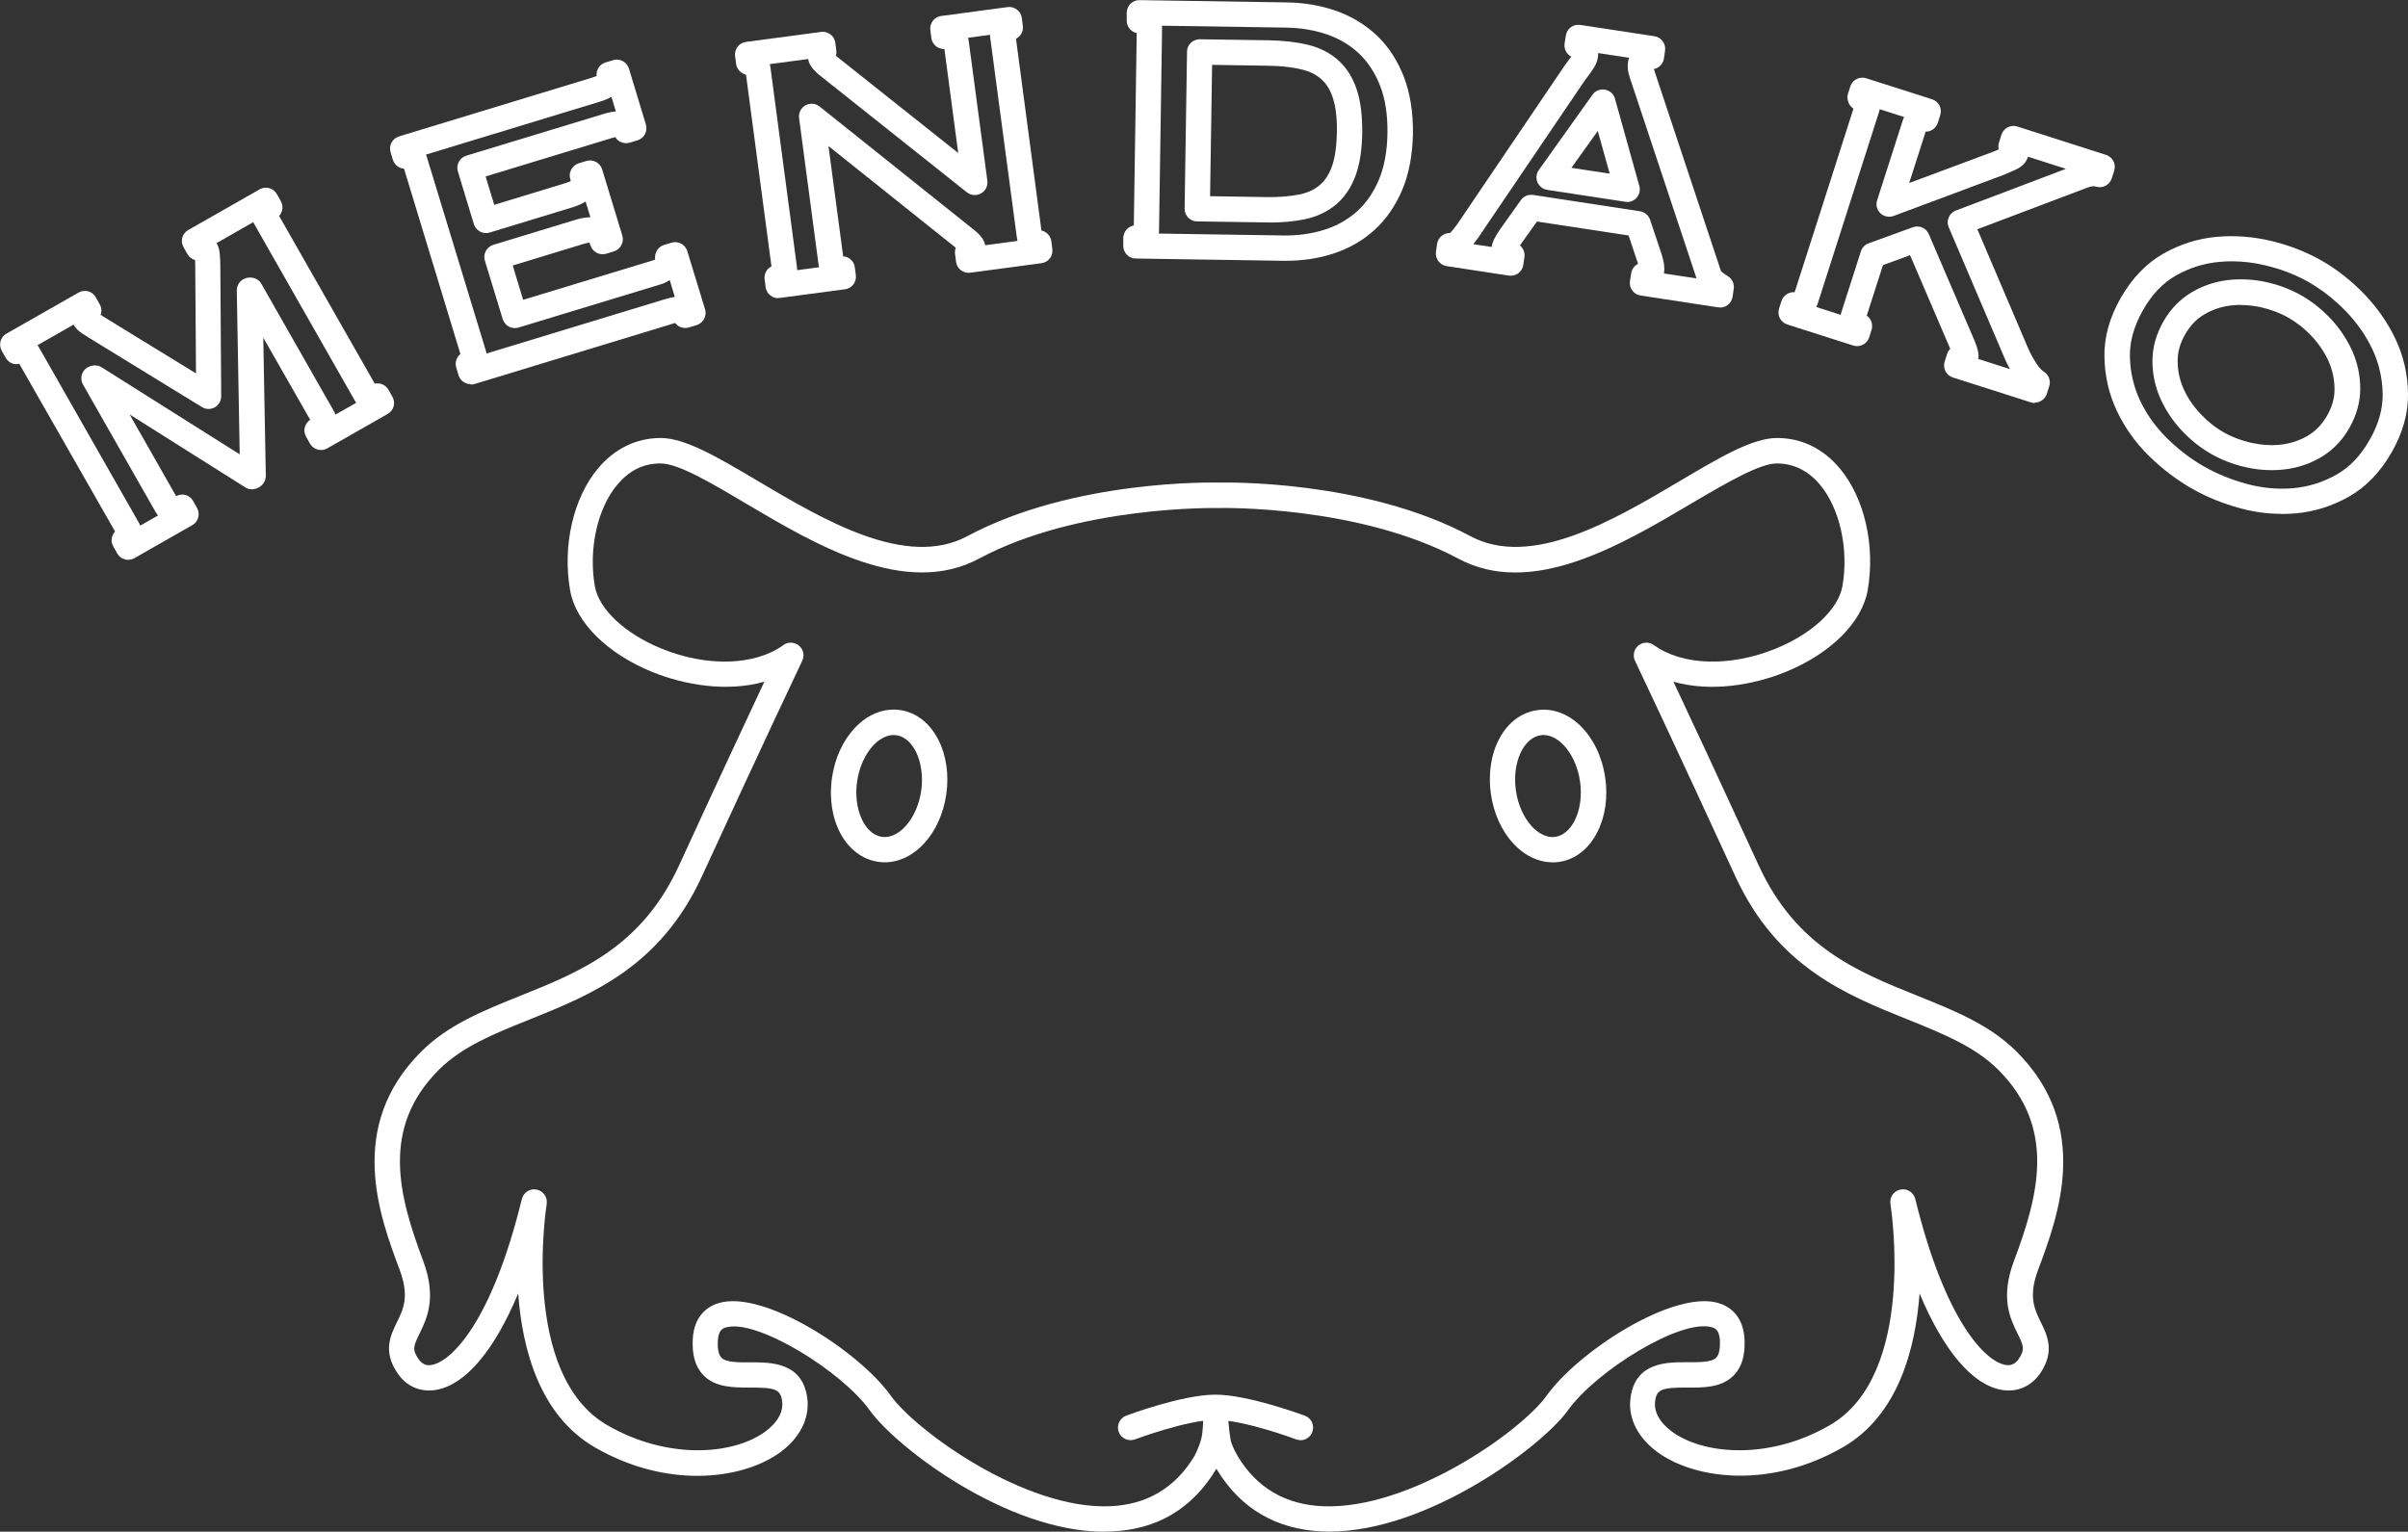 <?xml version="1.0" encoding="UTF-8"?>
<svg id="_レイヤー_2" data-name="レイヤー 2" xmlns="http://www.w3.org/2000/svg" viewBox="0 0 190.06 120.93">
  <rect x="0" y="0" width="190.06" height="120.93" fill="#333333" stroke="none"/>
  <defs>
    <style>
      .cls-1 {
        fill: #fff;
      }
    </style>
  </defs>
  <g id="desing">
    <g>
      <g>
        <path class="cls-1" d="M69.83,68.08c-.17,0-.35-.01-.52-.04-2.53-.37-4.13-3.28-3.64-6.64.22-1.54.86-2.93,1.8-3.93,1.03-1.09,2.3-1.59,3.57-1.41,1.27.18,2.35,1.02,3.03,2.36.62,1.22.84,2.74.62,4.28-.45,3.13-2.53,5.38-4.86,5.38ZM70.54,58.03c-.72,0-1.31.5-1.61.82-.65.69-1.12,1.73-1.28,2.84-.31,2.17.58,4.18,1.95,4.38,1.37.2,2.8-1.47,3.11-3.64.16-1.12,0-2.24-.42-3.09-.22-.43-.71-1.17-1.53-1.29-.08-.01-.15-.02-.22-.02Z"/>
        <g>
          <path class="cls-1" d="M87.14,120.93c-7.69,0-16.39-6.65-18.49-9.58-2.21-3.1-8.93-7.25-11.35-6.55-.21.06-.59.17-.64,1.03-.03.46,0,1.08.28,1.36.36.38,1.32.37,2.24.37,1.65-.01,4.13-.02,4.53,2.77.24,1.68-.62,3.31-2.34,4.48-2.99,2.02-8.78,2.72-14.42-.54-4.34-2.51-5.73-7.73-6.05-12.15-1.87,4.47-4.14,7.2-6.46,7.61-1.24.22-2.38-.27-3.09-1.35-1.14-1.71-.52-2.96-.03-3.97.52-1.06,1.01-2.05.22-4.17-1.58-4.22-4.23-11.28,1.7-17.21,2.12-2.12,4.89-3.23,7.82-4.41,4.71-1.89,9.57-3.84,12.53-10.28,3.11-6.77,5.44-11.75,6.74-14.52-2.95.84-6.3.26-8.83-.76-3.57-1.45-6.06-3.92-6.5-6.44-.62-3.52.24-7.3,2.2-9.64,1.32-1.57,3.03-2.4,4.95-2.4s4.47,1.5,7.68,3.4c5.21,3.09,11.7,6.93,16.52,4.35,8.36-4.48,19.42-4.24,19.88-4.23.42-.01,11.47-.25,19.83,4.23,4.82,2.58,11.3-1.26,16.52-4.35,3.21-1.9,5.74-3.4,7.68-3.4s3.63.83,4.95,2.4c1.96,2.34,2.82,6.12,2.2,9.64-.45,2.53-2.94,5-6.5,6.44-2.53,1.03-5.88,1.6-8.83.76,1.31,2.77,3.63,7.75,6.74,14.52,2.96,6.44,7.82,8.39,12.53,10.28,2.93,1.18,5.7,2.29,7.82,4.41,5.93,5.93,3.28,12.99,1.7,17.21-.79,2.11-.3,3.11.22,4.17.49,1.01,1.11,2.26-.03,3.97-.72,1.08-1.85,1.57-3.09,1.35-2.32-.41-4.59-3.14-6.46-7.61-.33,4.42-1.71,9.64-6.05,12.14-5.64,3.25-11.43,2.56-14.42.54-1.73-1.17-2.58-2.8-2.34-4.48.4-2.79,2.86-2.78,4.53-2.77.92,0,1.88.01,2.24-.37.27-.29.3-.9.28-1.36-.05-.86-.43-.97-.64-1.03-2.44-.71-9.14,3.45-11.35,6.55-2.04,2.85-11.04,9.58-18.83,9.58-.18,0-.35,0-.53-.01-3.68-.15-6.5-1.81-8.38-4.93,0,0,0-.01-.01-.02-1.89,3.15-4.68,4.81-8.31,4.95-.17,0-.35.01-.52.01ZM96.93,111.59c0,.29.05,1.23.2,2.09.07.38.38.97.55,1.26,0,0,0,.01,0,.01,1.51,2.52,3.78,3.85,6.75,3.97,6.87.28,15.65-5.93,17.65-8.74,2.5-3.5,9.98-8.34,13.53-7.31.73.21,1.97.86,2.08,2.84.07,1.26-.2,2.2-.82,2.85-.96,1.01-2.41,1-3.7.99-2.02-.01-2.41.16-2.53,1.05-.17,1.22.86,2.11,1.48,2.54,2.57,1.74,7.62,2.09,12.29-.61,6.94-4,4.82-17.34,4.8-17.47-.09-.53.26-1.04.79-1.14.53-.11,1.04.22,1.17.74,2.39,9.77,5.58,12.83,7.1,13.1.29.05.72.06,1.08-.49.5-.75.35-1.06-.1-1.97-.59-1.19-1.39-2.83-.29-5.75,1.91-5.1,3.39-10.46-1.24-15.09-1.83-1.83-4.42-2.87-7.15-3.97-4.83-1.94-10.31-4.14-13.6-11.3-4.93-10.73-7.89-16.96-7.92-17.02-.2-.41-.09-.91.26-1.2.35-.29.86-.31,1.23-.04,2.25,1.63,6.02,1.74,9.59.29,2.89-1.17,4.96-3.11,5.29-4.94.51-2.92-.2-6.13-1.77-8.01-.94-1.12-2.09-1.68-3.42-1.68s-3.95,1.52-6.66,3.12c-5.65,3.34-12.67,7.51-18.48,4.39-7.88-4.22-18.78-4-18.88-3.99-.16,0-11.05-.23-18.93,3.99-5.81,3.11-12.83-1.05-18.48-4.39-2.71-1.61-5.27-3.12-6.66-3.12s-2.48.57-3.42,1.68c-1.57,1.87-2.28,5.09-1.77,8.01.32,1.83,2.4,3.77,5.29,4.94,3.57,1.45,7.34,1.34,9.59-.29.37-.27.87-.25,1.23.04.35.29.46.79.26,1.2-.03.06-2.99,6.29-7.92,17.02-3.29,7.16-8.77,9.36-13.6,11.3-2.74,1.1-5.32,2.13-7.16,3.97-4.63,4.63-3.15,9.99-1.24,15.09,1.09,2.92.29,4.56-.29,5.75-.45.92-.6,1.23-.1,1.97.37.55.79.55,1.08.49,1.51-.27,4.71-3.32,7.1-13.1.13-.52.65-.85,1.17-.74.53.11.87.61.79,1.14-.02.13-2.14,13.47,4.8,17.47,4.68,2.7,9.73,2.35,12.29.61.63-.43,1.66-1.32,1.49-2.54-.13-.89-.52-1.06-2.53-1.05-1.28,0-2.74.01-3.7-.99-.62-.66-.89-1.59-.82-2.85.11-1.98,1.35-2.63,2.08-2.84,3.55-1.03,11.04,3.81,13.54,7.31,2,2.8,10.6,9.02,17.31,8.74,2.91-.12,5.16-1.45,6.67-3.97h0s.33-.61.53-1.34c.15-.57.16-1.52.16-1.96,0-.07,0-.11,0-.12,0-.55.43-1,.98-1.01,0,0,.01,0,.02,0,.54,0,.98.43,1,.97,0,.02,0,.06,0,.11Z"/>
          <path class="cls-1" d="M122.53,68.08c-1.09,0-2.16-.5-3.05-1.44-.94-1-1.58-2.39-1.8-3.93-.49-3.36,1.11-6.28,3.64-6.64,2.54-.37,4.89,1.98,5.38,5.34.22,1.54,0,3.06-.62,4.28-.68,1.34-1.75,2.18-3.03,2.36-.17.02-.35.04-.52.04ZM121.82,58.03c-.07,0-.15,0-.22.02-1.37.2-2.27,2.2-1.95,4.38.16,1.12.63,2.15,1.28,2.84.33.35,1.02.92,1.83.8.82-.12,1.31-.86,1.53-1.29.43-.85.58-1.97.42-3.09-.3-2.06-1.59-3.66-2.89-3.66Z"/>
        </g>
        <path class="cls-1" d="M102.65,113.7c-.12,0-.24-.02-.35-.06-.04-.02-4.14-1.54-6.36-1.54s-6.31,1.52-6.35,1.54c-.52.19-1.09-.07-1.29-.58-.19-.52.07-1.09.58-1.29.18-.07,4.46-1.66,7.05-1.66s6.88,1.6,7.06,1.66c.52.19.78.77.59,1.29-.15.4-.53.65-.94.65Z"/>
      </g>
      <g>
        <path class="cls-1" d="M10.11,44.2c-.09,0-.18-.01-.26-.04-.26-.07-.47-.24-.6-.47l-.31-.55c-.22-.39-.15-.86.14-1.18L1.52,28.72c-.16.04-.32.04-.48,0-.25-.07-.46-.24-.59-.47l-.31-.55c-.27-.48-.11-1.09.37-1.36l5.69-3.24c.23-.13.5-.17.76-.1.26.07.47.24.6.47l.31.55c.15.27.17.57.07.84.07.04.14.09.21.13l7.32,4.49-.06-8.51c0-.16,0-.31-.01-.44-.25-.07-.47-.23-.6-.46l-.31-.55c-.13-.23-.17-.5-.1-.76.07-.26.24-.47.47-.6l5.63-3.21c.48-.27,1.09-.11,1.36.37l.31.55c.13.23.17.5.1.76-.04.16-.12.3-.23.42l7.55,13.24c.41-.09.86.09,1.08.48l.31.55c.13.23.17.5.1.76-.07.26-.24.47-.47.6l-4.77,2.72c-.48.27-1.09.11-1.36-.37l-.31-.55c-.13-.23-.17-.5-.1-.76.07-.24.22-.44.42-.58l-3.7-6.48.2,10.9c0,.36-.19.7-.5.89l-.09.05c-.32.18-.72.18-1.03-.02l-9.13-5.76,3.67,6.45c.23-.12.49-.16.74-.09.26.07.47.24.6.47l.31.55c.27.48.11,1.09-.37,1.36l-4.56,2.6c-.15.09-.32.13-.5.13ZM2.96,27.24c.04.05.07.1.1.16l7.9,13.87c.04.08.08.16.11.23l1.4-.8c-.07-.09-.12-.17-.15-.21l-5.77-10.13c-.27-.48-.11-1.09.37-1.36.32-.18.78-.21,1.09-.01l10.91,6.88-.23-12.93c0-.37.19-.71.51-.89.48-.27,1.15-.14,1.42.34l5.75,10.1c.04.08.08.16.11.24l1.64-.93c-.05-.07-.1-.14-.14-.22l-7.9-13.87c-.03-.06-.06-.11-.09-.17l-2.89,1.65s0,0,0,.01c.14.25.23.55.25.89.02.21.03.49.04.86l.07,10.33c0,.36-.19.7-.51.88-.32.18-.71.17-1.01-.02l-8.85-5.43c-.21-.13-.42-.26-.6-.38-.31-.2-.52-.42-.66-.66,0-.01-.02-.03-.02-.04l-2.86,1.63ZM21.83,16.7h0s0,0,0,0Z"/>
        <path class="cls-1" d="M37.15,30.33c-.43,0-.83-.28-.96-.71l-.18-.6c-.12-.4.02-.82.33-1.07l-4.45-14.63c-.13-.01-.27-.05-.39-.11-.23-.12-.41-.34-.49-.59l-.18-.6c-.08-.25-.05-.53.07-.76.12-.23.34-.41.59-.49l15.27-4.65c.15-.05.26-.09.33-.12-.05-.47.23-.93.7-1.07l.6-.18c.25-.08.53-.05.76.07.23.12.41.34.49.59l1.34,4.42c.16.53-.14,1.09-.67,1.25l-.6.18c-.25.08-.53.05-.76-.07-.16-.08-.29-.21-.38-.36-.08.01-.19.04-.35.09l-9.89,3.01.68,2.24,5.61-1.71c.2-.06.34-.12.43-.17,0-.04-.02-.09-.04-.15-.08-.25-.05-.53.08-.76.12-.23.34-.41.59-.49l.6-.18c.54-.16,1.09.14,1.25.67l1.59,5.22c.08.25.05.53-.08.76-.12.23-.34.41-.59.49l-.6.18c-.53.16-1.09-.14-1.25-.67-.03-.09-.05-.16-.07-.2-.09,0-.24.02-.45.09l-5.61,1.71.82,2.71,10.23-3.11c.08-.03.15-.05.19-.08-.07-.49.21-.99.69-1.14l.6-.18c.53-.16,1.09.14,1.25.67l1.4,4.59c.08.25.05.53-.08.76-.12.23-.34.41-.59.49l-.6.18c-.26.08-.53.05-.76-.07-.13-.07-.24-.17-.33-.28-.07.02-.15.04-.24.07l-15.6,4.75c-.1.03-.2.04-.29.04ZM33.62,12.21c.04.08.07.16.09.25l4.63,15.2c.03.08.04.17.06.25l14.06-4.28c.3-.09.56-.15.8-.19l-.4-1.33c-.22.15-.47.27-.75.35l-11.18,3.4c-.25.08-.53.05-.76-.07-.23-.12-.41-.34-.49-.59l-1.41-4.62c-.16-.53.14-1.09.67-1.25l6.56-2c.4-.12.75-.17,1.1-.18l-.38-1.24c-.28.18-.61.32-1.01.45l-6.56,2c-.53.16-1.09-.14-1.25-.67l-1.26-4.15c-.16-.53.14-1.09.67-1.25l10.85-3.3c.36-.11.67-.17.95-.19l-.35-1.16c-.24.15-.53.27-.89.38l-13.73,4.18Z"/>
        <path class="cls-1" d="M61.42,23.54c-.22,0-.43-.07-.61-.21-.21-.16-.35-.4-.38-.66l-.08-.62c-.04-.26.04-.53.2-.74.09-.12.21-.21.34-.28l-2.01-15.14c-.14-.03-.27-.09-.39-.18-.21-.16-.36-.4-.39-.66l-.08-.62c-.07-.55.31-1.05.86-1.12l5.93-.79c.26-.04.53.04.74.2.21.16.35.4.38.66l.08.62c.02.14,0,.28-.03.41.06.05.14.12.24.19l9.41,7.48-1.09-8.21c-.23,0-.46-.06-.65-.21-.21-.16-.35-.4-.38-.66l-.08-.62c-.07-.55.31-1.05.86-1.12l5.24-.7c.26-.04.53.04.74.2.21.16.35.4.38.66l.08.62c.06.43-.17.83-.54,1.02l2.01,15.14c.14.03.27.09.39.18.21.16.36.4.39.66l.08.62c.07.55-.31,1.05-.86,1.12l-5.62.75c-.26.04-.53-.04-.74-.2-.21-.16-.35-.4-.38-.66l-.08-.62c-.02-.17,0-.34.06-.49l-10.05-8.03,1.16,8.71c.2.01.38.08.54.2.21.16.35.4.38.66l.08.62c.07.55-.31,1.05-.86,1.12l-5.13.68s-.09,0-.13,0ZM60.76,5.07c.02.08.04.17.05.25l2.09,15.75c.01.09.02.18.02.26l1.73-.23c-.02-.08-.04-.17-.05-.26l-1.53-11.52c-.05-.4.14-.8.5-1,.35-.2.8-.17,1.12.09l12.05,9.63c.47.36.92.77,1.02,1.32l2.55-.34c-.02-.08-.04-.17-.05-.26l-2.1-15.75c-.01-.09-.02-.18-.02-.26l-1.73.23c.02.08.04.17.05.26l1.47,11.03c.05.4-.14.8-.5,1-.36.2-.8.17-1.12-.09l-11.33-9.01c-.78-.59-1.12-1.02-1.19-1.51l-3.03.4Z"/>
        <path class="cls-1" d="M101.47,20.59c-.07,0-.14,0-.21,0l-11.62-.18c-.27,0-.52-.11-.7-.3s-.29-.45-.28-.71v-.63c.02-.49.37-.88.83-.97l.23-15.19c-.19-.04-.37-.14-.51-.28-.18-.19-.29-.45-.28-.71v-.63c.02-.55.46-1,1.02-.98l11.62.18c1.39.02,2.7.25,3.9.67,1.23.44,2.31,1.1,3.22,1.96.91.87,1.62,1.97,2.12,3.26.49,1.28.73,2.78.71,4.46-.03,1.69-.31,3.18-.84,4.44-.54,1.28-1.29,2.36-2.22,3.2-.93.84-2.03,1.46-3.28,1.86-1.15.37-2.4.55-3.7.55ZM91.45,18.44l9.83.15c1.16.02,2.27-.14,3.28-.46.97-.31,1.83-.8,2.55-1.44.71-.64,1.29-1.48,1.72-2.49.43-1.02.66-2.27.68-3.69.02-1.43-.17-2.68-.57-3.71-.39-1.02-.95-1.87-1.64-2.54-.7-.67-1.54-1.18-2.5-1.52-1-.35-2.09-.54-3.26-.56h0l-9.83-.15c0,.08.01.17.01.26l-.24,15.89c0,.09,0,.17-.02.26ZM100.19,17.56c-.1,0-.19,0-.29,0l-5.42-.08c-.27,0-.52-.11-.7-.3-.18-.19-.29-.45-.28-.71l.19-12.39c0-.55.46-.98,1.01-.98l5.42.08c1.17.02,2.2.14,3.09.35.98.24,1.8.66,2.45,1.26.66.6,1.15,1.4,1.45,2.36.29.9.42,2.02.41,3.34-.02,1.32-.19,2.44-.51,3.32-.34.95-.85,1.73-1.53,2.31-.67.58-1.51.98-2.49,1.19-.81.17-1.75.26-2.8.26ZM95.51,15.49l4.42.07h0c1,.02,1.91-.06,2.65-.21.65-.14,1.19-.39,1.6-.75.42-.36.72-.84.95-1.47.24-.68.37-1.59.39-2.68.02-1.1-.09-2-.31-2.69-.2-.63-.5-1.13-.9-1.49-.41-.37-.92-.63-1.58-.79-.74-.18-1.63-.28-2.64-.29l-4.42-.07-.16,10.39Z"/>
        <path class="cls-1" d="M135.72,24.27s-.1,0-.15-.01l-6.09-.93c-.26-.04-.5-.18-.65-.4-.16-.21-.22-.48-.18-.74l.1-.62c.05-.33.26-.6.54-.74,0-.02-.01-.05-.02-.07l-.73-2.17-7.23-1.1-1.26,1.77s-.05.08-.08.12c.26.22.4.56.35.92l-.09.62c-.04.26-.18.5-.4.66-.21.16-.48.22-.74.18l-4.91-.75c-.54-.08-.92-.59-.84-1.14l.09-.62c.07-.49.49-.85.99-.85.02,0,.03,0,.03,0,.2-.21.39-.44.57-.7l8.44-12.47c.22-.3.4-.54.55-.76-.37-.2-.58-.61-.52-1.04l.1-.62c.08-.55.58-.92,1.14-.84l5.85.89c.54.08.92.59.84,1.14l-.09.62c-.06.42-.38.75-.79.83.05.17.12.37.2.62l5.05,15.2c.04.14.07.17.07.17.15.12.33.25.54.38.33.21.5.6.44.99l-.09.62c-.04.26-.18.5-.4.66-.17.13-.38.19-.59.19ZM131.33,21.59l2.57.39s-.03-.09-.04-.14l-5.03-15.14c-.12-.33-.21-.62-.27-.84-.09-.33-.11-.66-.06-.98.02-.11.04-.22.08-.32l-2.44-.37c0,.11,0,.22-.02.33-.05.34-.2.69-.46,1.05-.17.24-.36.51-.58.79l-8.43,12.44c-.12.17-.24.33-.36.48l1.45.22s0-.01,0-.02c.05-.37.26-.8.67-1.39l1.63-2.29c.22-.31.59-.46.96-.41l8.44,1.29c.37.06.68.32.8.67l.92,2.76c.18.56.24,1.02.18,1.41,0,.02,0,.03,0,.05ZM128.43,15.94s-.1,0-.15-.01l-6.16-.94c-.34-.05-.63-.28-.77-.6-.14-.32-.09-.69.11-.97l4.23-5.94c.22-.31.61-.47.99-.4.38.07.69.34.79.72l1.92,6.88c.09.33.01.68-.21.93-.19.22-.46.34-.75.34ZM124.03,13.25l3.02.46-.94-3.37-2.08,2.91Z"/>
        <path class="cls-1" d="M160.6,31.82c-.1,0-.21-.02-.3-.05l-6.17-1.97c-.25-.08-.46-.26-.58-.49-.12-.24-.14-.51-.06-.76l.19-.6c.05-.16.14-.3.25-.41l-3.17-7.39-2.14.78-1.28,3.99c.35.24.51.7.38,1.12l-.19.6c-.08.25-.26.46-.5.58-.23.12-.51.14-.76.06l-5.2-1.66c-.53-.17-.82-.73-.65-1.26l.19-.6c.08-.25.26-.46.5-.58.17-.09.35-.12.54-.11l4.64-14.49c-.14-.1-.27-.23-.34-.37-.12-.24-.18-.52-.1-.78l.19-.6c.17-.53.73-.82,1.26-.65l5.2,1.66c.25.08.46.26.58.49.12.24.14.51.06.76l-.19.6c-.14.43-.55.73-.96.7l-1.3,4.06,6.71-2.5c.13-.05.25-.11.36-.16-.05-.18-.04-.37.02-.55l.19-.6c.17-.53.73-.82,1.26-.65l7,2.24c.25.08.46.26.58.49.12.24.14.51.06.76l-.19.6c-.17.53-.73.82-1.26.65-.17-.05-.4-.02-.68.09l-8.67,3.28,4,9.38c.16.37.37.76.62,1.16.21.33.43.58.66.73.37.25.53.71.39,1.13l-.19.6c-.08.25-.26.46-.5.58-.14.07-.3.11-.46.11ZM156.11,28.33l2.53.81c-.16-.29-.3-.58-.42-.86l-4.41-10.34c-.11-.25-.11-.53,0-.78s.31-.45.57-.54l8.68-3.29-3-.96s-.02.05-.02.08c-.19.58-.74.84-.92.93-.24.11-.57.26-.98.43l-8.68,3.24c-.36.13-.76.05-1.04-.21-.28-.26-.38-.66-.26-1.03l2.03-6.33c.03-.08.06-.17.1-.24l-1.93-.62c-.01.09-.04.17-.06.25l-4.84,15.13c-.03.08-.06.17-.1.24l1.93.62c.01-.08.03-.17.06-.25,0,0,0,0,0,0l1.53-4.77c.09-.29.32-.53.61-.63l3.49-1.27c.5-.18,1.05.06,1.26.55l3.6,8.39c.29.71.37,1.12.3,1.46Z"/>
        <path class="cls-1" d="M180.09,40.57c-1.08,0-2.16-.14-3.23-.43-1.41-.38-2.72-.91-3.9-1.59-1.18-.68-2.31-1.54-3.35-2.56-1.06-1.04-1.91-2.24-2.53-3.55-.63-1.34-.96-2.78-.98-4.28-.03-1.55.41-3.11,1.3-4.66.89-1.55,2.02-2.72,3.36-3.48,1.31-.74,2.72-1.19,4.19-1.32,1.44-.13,2.9-.02,4.35.33,1.43.35,2.76.87,3.95,1.55,0,0,0,0,0,0,1.19.68,2.31,1.56,3.34,2.62,1.03,1.07,1.87,2.27,2.49,3.58.63,1.34.96,2.78.98,4.28.03,1.55-.41,3.12-1.3,4.67-.89,1.55-2.02,2.72-3.36,3.48-1.31.74-2.72,1.19-4.19,1.32-.37.03-.74.05-1.12.05ZM176.14,20.63c-.34,0-.67.02-1,.05-1.19.11-2.33.47-3.39,1.07-1.03.58-1.91,1.5-2.61,2.74s-1.05,2.46-1.03,3.64c.02,1.22.29,2.39.79,3.47.52,1.1,1.23,2.1,2.12,2.98.91.9,1.9,1.66,2.94,2.25,1.03.59,2.19,1.06,3.43,1.39,1.21.32,2.43.43,3.64.32,1.19-.11,2.33-.47,3.39-1.07,1.03-.58,1.91-1.5,2.61-2.74.71-1.23,1.05-2.46,1.03-3.64-.02-1.22-.29-2.39-.79-3.47-.52-1.11-1.23-2.13-2.11-3.04-.89-.92-1.87-1.69-2.89-2.28s-2.18-1.04-3.43-1.34c-.9-.22-1.8-.33-2.69-.33ZM179.3,37.12c-.66,0-1.32-.07-1.99-.22-1-.22-1.95-.58-2.8-1.07-.86-.49-1.64-1.12-2.34-1.87-.7-.76-1.26-1.61-1.66-2.51-.41-.93-.62-1.93-.62-2.95,0-1.06.29-2.11.86-3.11.57-1,1.33-1.78,2.25-2.32.88-.52,1.84-.84,2.86-.96.98-.11,2-.06,3.01.16,1,.22,1.95.58,2.8,1.07h0c.85.49,1.64,1.12,2.34,1.88.7.76,1.26,1.61,1.66,2.51.41.93.62,1.92.62,2.95,0,1.06-.29,2.11-.86,3.11-.57,1-1.33,1.78-2.24,2.31-.88.52-1.85.84-2.86.96-.34.04-.68.06-1.02.06ZM176.86,24.07c-.26,0-.53.02-.79.05-.74.09-1.44.32-2.08.7-.62.36-1.12.88-1.52,1.58-.4.7-.6,1.39-.59,2.11,0,.75.15,1.47.45,2.15.31.71.75,1.37,1.3,1.96.56.6,1.18,1.11,1.86,1.5.68.39,1.43.67,2.23.85.8.17,1.59.22,2.35.13.74-.09,1.44-.32,2.08-.7.62-.36,1.11-.88,1.52-1.58.4-.7.6-1.39.59-2.11,0-.74-.16-1.47-.45-2.15-.31-.7-.75-1.36-1.3-1.96-.56-.61-1.19-1.11-1.86-1.5-.68-.39-1.43-.67-2.23-.85-.53-.11-1.05-.17-1.57-.17Z"/>
      </g>
    </g>
  </g>
</svg>